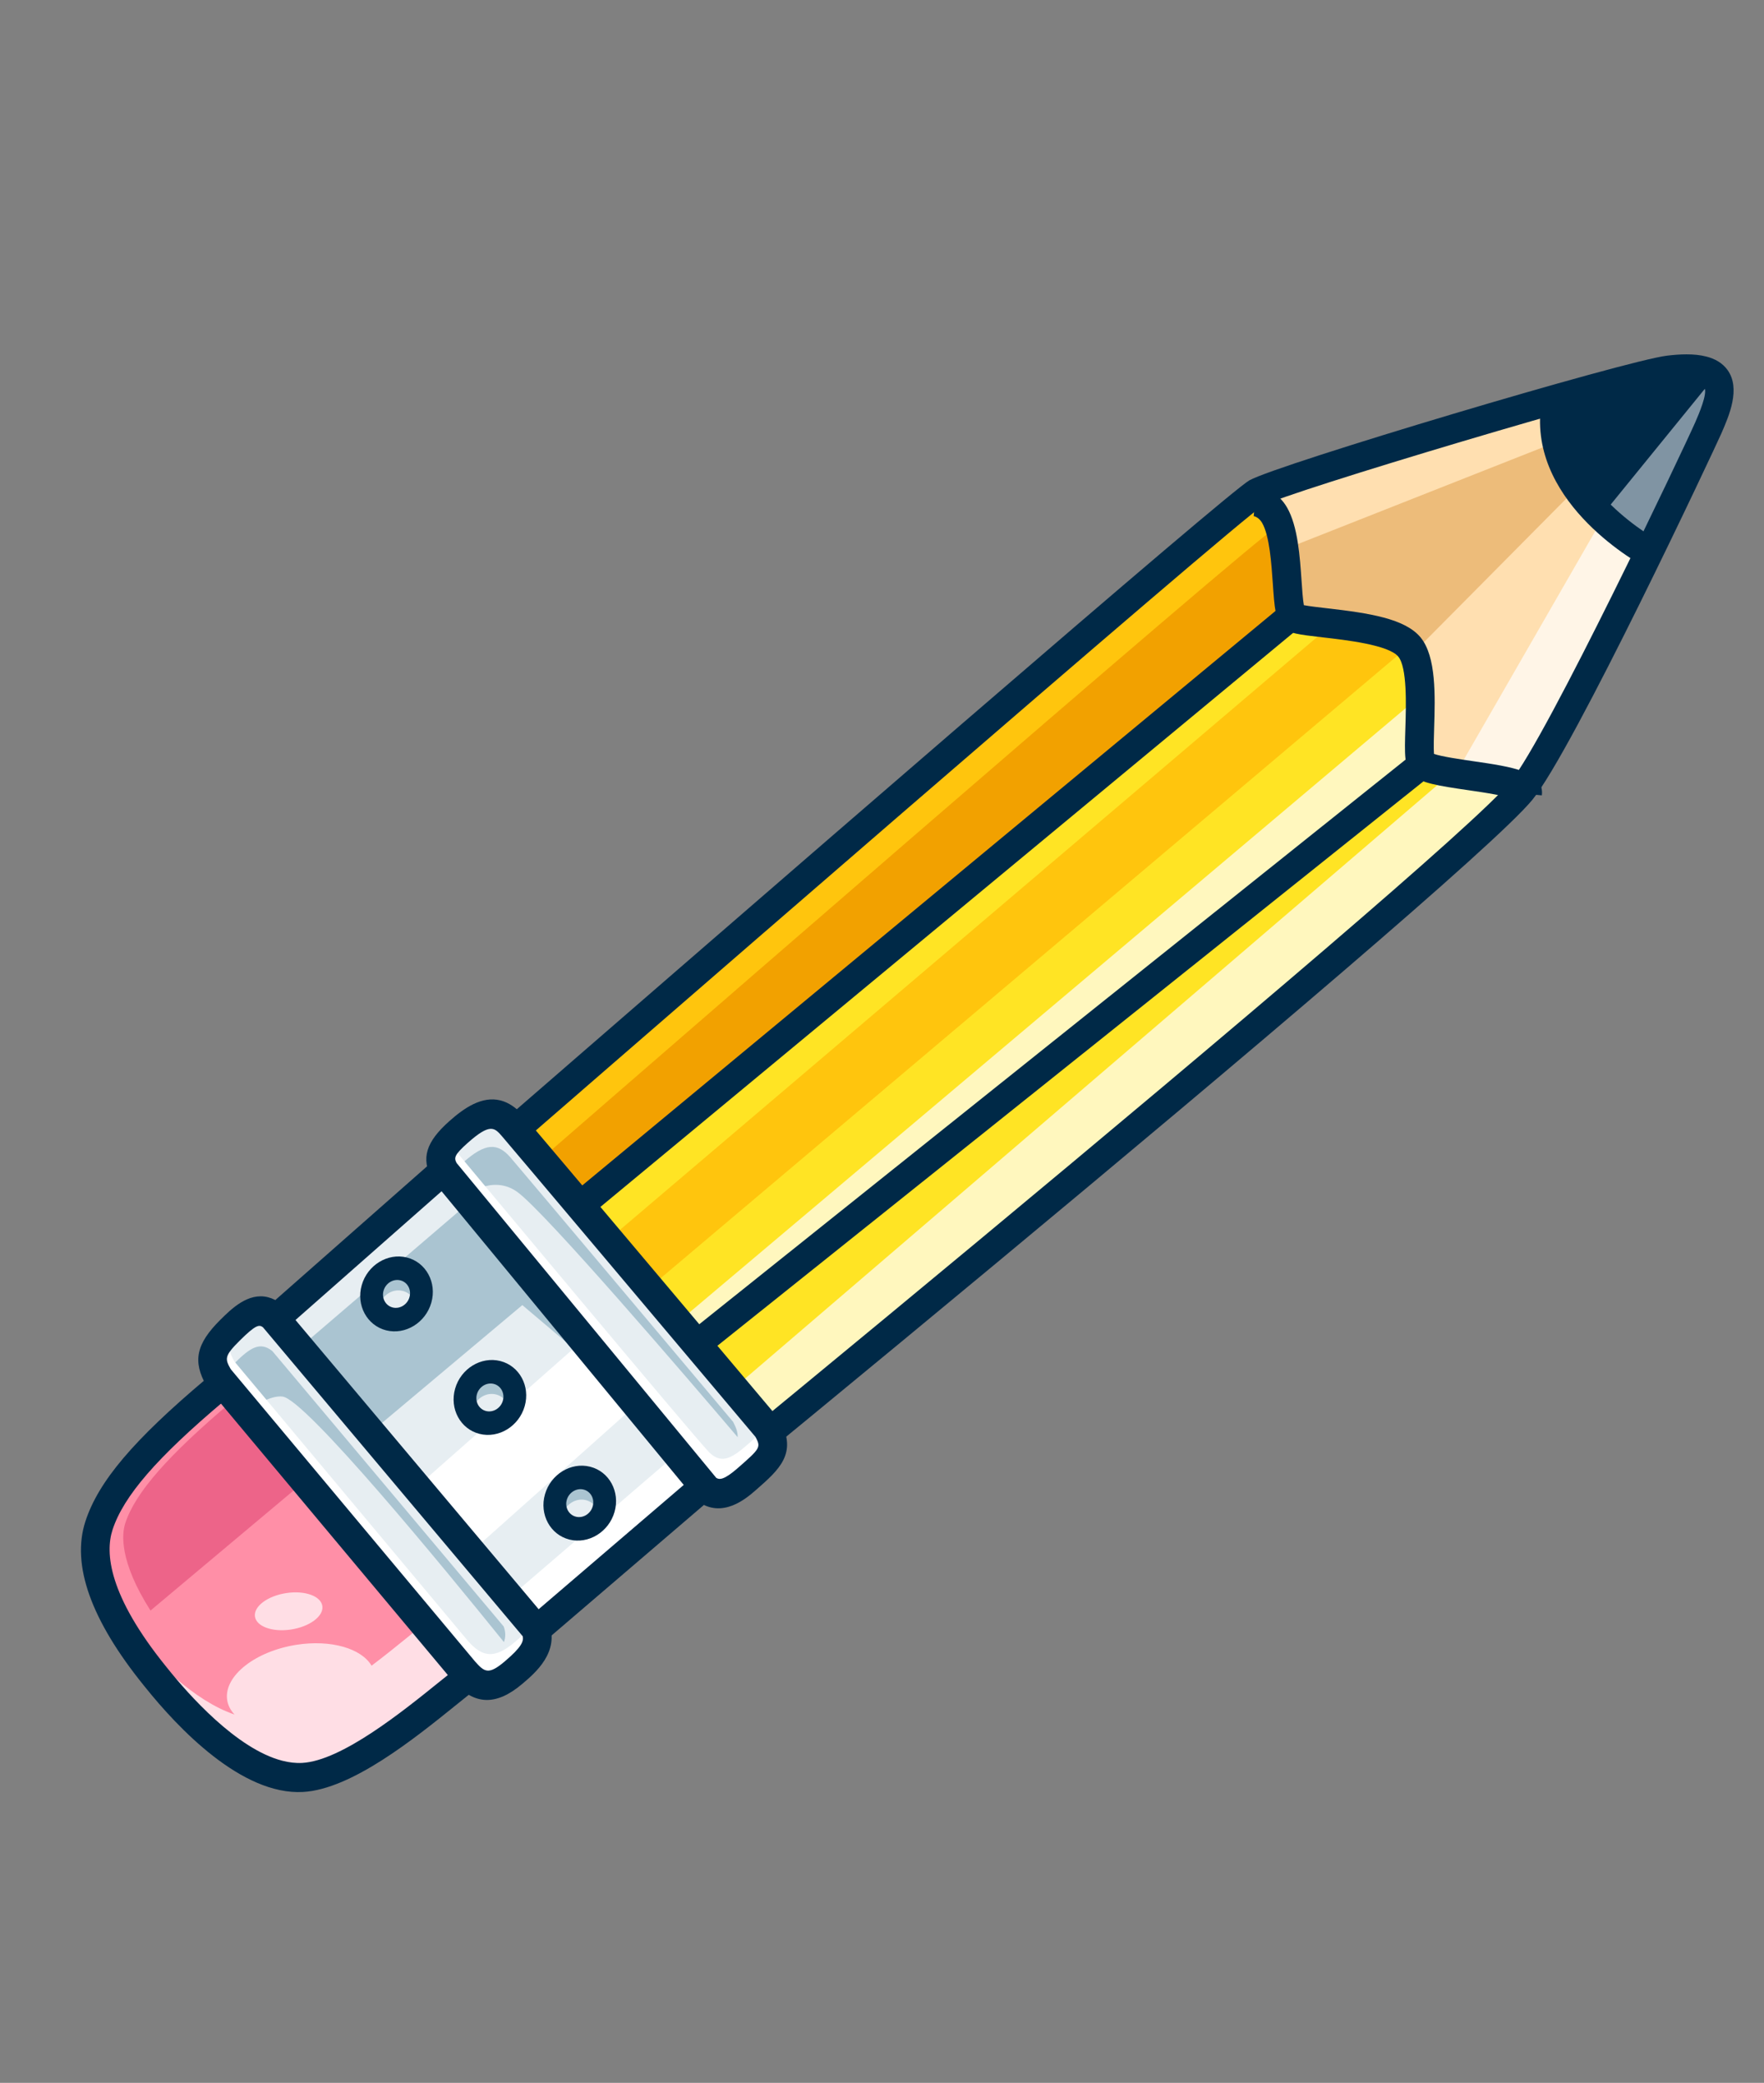 <svg width="122" height="144" viewBox="0 0 122 144" fill="none" xmlns="http://www.w3.org/2000/svg">
<rect x="0" y="0" width="122" height="144" fill="#808080" stroke="none"/>
<path d="M32.386 115.95C35.28 113.771 100.168 60.805 105.219 54.67C107.859 51.465 117.472 31.125 118.145 29.581C119.158 27.256 119.887 25.051 115.379 25.59C112.744 25.905 88.756 33.025 86.866 34.088C84.818 35.24 16.894 94.394 14.886 96.086C10.305 99.943 7.717 102.805 6.848 105.473C5.494 109.632 10.028 115.006 10.832 116.009C12.711 118.351 16.995 123.104 20.938 122.881C24.618 122.674 30.118 117.658 32.387 115.95L32.386 115.95Z" fill="#FFE424"/>
<path d="M10.856 115.351C12.741 117.699 17.04 122.465 20.994 122.242C24.687 122.034 30.204 117.005 32.481 115.292C33.18 114.766 37.481 111.29 43.681 106.23L25.123 86.536C19.315 91.577 15.385 94.987 14.923 95.375C10.328 99.243 7.731 102.112 6.86 104.787C5.501 108.957 10.05 114.346 10.857 115.351L10.856 115.351Z" fill="#FF8FA7"/>
<g opacity="0.7">
<path d="M16.222 118.535C13.411 117.584 10.696 114.807 9.029 112.831C9.845 114.107 10.637 115.069 10.93 115.439C12.796 117.794 17.058 122.57 21.012 122.318C24.704 122.083 30.257 116.976 32.546 115.233C33.248 114.698 37.574 111.164 43.808 106.019L40.858 102.856C34.815 107.841 30.639 111.252 29.95 111.777C28.985 112.512 27.439 113.845 25.698 115.158C25.001 113.969 22.891 113.339 20.499 113.714C17.674 114.157 15.526 115.834 15.702 117.459C15.745 117.863 15.928 118.225 16.222 118.536L16.222 118.535Z" fill="white"/>
</g>
<g opacity="0.7">
<path d="M19.817 110.135C18.529 110.325 17.549 111.045 17.63 111.742C17.71 112.439 18.82 112.85 20.108 112.66C21.397 112.469 22.377 111.75 22.296 111.052C22.216 110.355 21.106 109.944 19.817 110.135Z" fill="white"/>
</g>
<path d="M10.409 111.346L29.438 95.388L29.958 94.757L24.808 89.289C19.767 93.666 16.49 96.511 16.057 96.875C11.629 100.605 9.348 103.206 8.664 105.308C8.427 106.036 8.229 107.921 10.409 111.346Z" fill="#ED6489"/>
<g opacity="0.7">
<path d="M98.389 52.039L42.169 98.41L40.338 96.931L101.169 45.625L98.389 52.039Z" fill="white"/>
</g>
<path d="M97.832 44.33C97.832 44.33 100.245 35.959 102.119 29.253C95.102 31.322 87.739 33.633 86.726 34.202C85.251 35.032 49.601 65.962 29.044 83.814L35.511 96.965L97.832 44.33Z" fill="#FFC50D"/>
<path d="M94.051 41.528L40.07 87.412L36.849 86.576L90.749 40.671L94.051 41.528Z" fill="#FFE424"/>
<path d="M91.184 35.374C89.651 35.887 88.582 36.279 88.241 36.471C86.624 37.381 43.94 74.465 25.096 90.832L26.974 94.65L89.28 42.022C89.28 42.022 90.115 39.125 91.184 35.374Z" fill="#F2A100"/>
<path d="M88.122 35.779C89.215 37.678 88.805 42.243 89.387 42.77C89.968 43.296 96.013 43.142 97.414 44.852C98.814 46.561 97.693 52.366 98.283 52.908C99.201 53.753 105.672 53.764 105.549 54.963C108.619 50.569 117.496 31.794 118.142 30.313C119.157 27.983 119.888 25.773 115.368 26.313C112.725 26.629 88.672 33.764 86.778 34.829C86.778 34.829 87.608 34.887 88.122 35.779L88.122 35.779Z" fill="#FFDFB0"/>
<g opacity="0.7">
<path d="M101.022 52.894L34.235 110.131L36.144 113.604C50.2 102.089 100.722 60.136 105.159 54.712C107.795 51.49 117.455 31.091 118.132 29.543C119.03 27.49 119.707 25.531 116.8 25.483L101.022 52.894Z" fill="white"/>
</g>
<path d="M89.336 42.829C89.918 43.356 95.97 43.202 97.373 44.914C97.46 45.02 97.538 45.143 97.606 45.279L114.184 28.564C114.184 28.564 118.266 26.583 117.981 26.475L88.708 38.03C89.008 40.071 88.925 42.457 89.335 42.829L89.336 42.829Z" fill="#EDBC7A"/>
<path d="M114.258 38.349C114.315 38.347 114.371 38.343 114.429 38.34C116.368 34.347 117.889 31.103 118.143 30.521C119.158 28.193 119.888 25.984 115.371 26.524C114.514 26.627 111.4 27.448 107.523 28.546C107.02 34.503 114.258 38.349 114.258 38.349Z" fill="#002947"/>
<g opacity="0.5">
<path d="M114.255 38.361C114.312 38.359 114.367 38.354 114.423 38.351C116.361 34.359 117.882 31.115 118.136 30.534C118.867 28.86 119.452 27.25 118.066 26.687L110.739 35.693C112.458 37.402 114.255 38.361 114.255 38.361Z" fill="white"/>
</g>
<path d="M118.018 24.652C118.605 24.804 119.127 25.089 119.481 25.584C120.4 26.869 119.588 28.732 119.051 29.965C118.6 31 108.794 51.877 105.973 55.302C100.887 61.478 36.452 114.122 32.958 116.755C32.579 117.04 32.098 117.428 31.541 117.878C28.667 120.196 24.324 123.699 20.961 123.888C16.71 124.128 12.303 119.462 10.055 116.66L9.951 116.532C6.288 112.006 4.927 108.188 5.906 105.183C6.806 102.418 9.228 99.561 14.264 95.32C14.71 94.945 18.436 91.709 24.078 86.811C55.578 59.462 84.932 34.039 86.408 33.209C88.369 32.105 112.396 24.936 115.295 24.589C116.118 24.491 117.141 24.424 118.018 24.652ZM19.512 121.726C19.984 121.848 20.451 121.905 20.908 121.879C23.63 121.725 27.829 118.338 30.338 116.315C30.91 115.854 31.403 115.456 31.81 115.149C35.581 112.309 99.702 59.828 104.471 54.036C106.965 51.007 116.518 30.864 117.246 29.194C117.465 28.692 118.131 27.163 117.87 26.797C117.856 26.779 117.519 26.343 115.47 26.588C112.953 26.889 89.019 34.012 87.327 34.964C85.402 36.178 43.31 72.722 25.337 88.327C19.689 93.231 15.957 96.47 15.5 96.855C10.849 100.772 8.541 103.437 7.782 105.766C7.266 107.353 7.49 110.281 11.493 115.227L11.602 115.362C13.016 117.124 16.35 120.906 19.512 121.726L19.512 121.726Z" fill="#002947"/>
<path d="M108.525 28.47C108.01 33.75 114.693 37.384 114.761 37.42L113.801 39.216C113.478 39.044 105.903 34.941 106.548 28.328L108.526 28.47L108.525 28.47Z" fill="#002947"/>
<path d="M87.26 33.72C87.714 33.838 88.485 34.169 89.016 35.091C89.757 36.379 89.901 38.471 90.017 40.153C90.055 40.718 90.106 41.452 90.176 41.839C90.543 41.912 91.216 41.989 91.781 42.054C94.689 42.386 97.183 42.767 98.253 44.074C99.341 45.404 99.256 48.127 99.188 50.315C99.169 50.925 99.144 51.72 99.176 52.121C99.702 52.307 100.983 52.493 101.867 52.622C104.639 53.025 106.827 53.343 106.635 54.987L104.658 54.806C104.627 55.08 104.762 55.283 104.829 55.334C104.46 55.054 102.626 54.787 101.53 54.627C99.461 54.327 98.261 54.129 97.673 53.588C97.11 53.07 97.139 52.147 97.197 50.308C97.245 48.754 97.327 46.153 96.707 45.396C96.044 44.586 93.089 44.248 91.502 44.067C89.779 43.87 89.161 43.783 88.748 43.408C88.206 42.916 88.144 42.005 88.03 40.352C87.933 38.955 87.802 37.041 87.29 36.151C87.052 35.739 86.713 35.68 86.676 35.675L86.707 35.678L86.9 33.657C86.94 33.659 87.073 33.672 87.26 33.72L87.26 33.72Z" fill="#002947"/>
<path d="M48.807 93.687L99.106 53.492L97.893 51.971L47.594 92.166L48.807 93.687Z" fill="#002947"/>
<path d="M40.578 84.225L89.989 43.294L88.75 41.795L39.339 82.725L40.578 84.225Z" fill="#002947"/>
<path d="M48.841 102.617L36.715 113.003C36.715 113.003 31.325 111.256 25.819 103.817C20.312 96.378 18.883 91.32 18.883 91.32L30.896 80.738L38.526 86.981L48.841 102.617L48.841 102.617Z" fill="#E7EEF2"/>
<path d="M35.391 110.313C35.391 110.313 29.96 108.547 24.413 101.026C23.238 99.434 22.25 97.951 21.418 96.6C22.476 98.564 23.944 100.969 25.953 103.692C31.501 111.213 36.931 112.979 36.931 112.979L49.148 102.479L47.473 99.93L35.39 110.313L35.391 110.313Z" fill="white"/>
<path d="M41.58 91.546L27.75 103.743L31.502 108.258L44.788 96.412L41.58 91.546Z" fill="white"/>
<path d="M46.145 98.701L38.443 87.015L33.059 82.608L19.753 94.006C20.485 95.645 21.677 97.978 23.523 100.804L36.125 90.229L46.145 98.701Z" fill="#AAC4D1"/>
<path d="M30.909 79.424L39.272 86.266L50.164 102.777L36.89 114.145L36.375 113.978C36.143 113.903 30.64 112.054 25.021 104.463C19.474 96.969 17.992 91.866 17.932 91.652L17.752 91.015L30.91 79.424L30.909 79.424ZM37.777 87.703L30.879 82.059L20.038 91.609C20.595 93.148 22.379 97.459 26.614 103.18C30.941 109.026 35.167 111.231 36.567 111.842L47.515 102.466L37.777 87.703L37.777 87.703Z" fill="#002947"/>
<path d="M38.588 103.111C38.11 103.981 38.396 105.043 39.227 105.482C40.059 105.922 41.12 105.573 41.598 104.704C42.076 103.834 41.79 102.772 40.959 102.333C40.128 101.893 39.067 102.242 38.588 103.111Z" fill="#E7EEF2"/>
<path d="M38.885 105.254C38.859 105.072 38.87 104.881 38.925 104.689C39.127 103.979 39.843 103.541 40.521 103.712C41.089 103.855 41.451 104.379 41.436 104.962C41.573 104.78 41.681 104.57 41.747 104.338C42.019 103.382 41.5 102.422 40.587 102.192C39.675 101.962 38.714 102.549 38.441 103.504C38.252 104.167 38.444 104.832 38.885 105.254L38.885 105.254Z" fill="#AAC4D1"/>
<path d="M40.814 101.402C42.141 101.736 42.898 103.138 42.502 104.526C42.106 105.913 40.705 106.771 39.378 106.437C38.052 106.102 37.294 104.7 37.69 103.312C38.086 101.925 39.487 101.067 40.814 101.402ZM39.829 104.857C40.323 104.982 40.845 104.662 40.992 104.145C41.14 103.628 40.858 103.107 40.364 102.982C39.87 102.857 39.348 103.177 39.2 103.694C39.053 104.211 39.335 104.733 39.829 104.857Z" fill="#002947"/>
<path d="M34.374 94.886C33.462 94.656 32.503 95.243 32.231 96.197C31.959 97.151 32.477 98.111 33.389 98.341C34.301 98.571 35.26 97.984 35.532 97.03C35.805 96.076 35.286 95.116 34.374 94.886Z" fill="#E7EEF2"/>
<path d="M32.67 97.948C32.645 97.766 32.655 97.575 32.71 97.383C32.913 96.673 33.628 96.235 34.306 96.406C34.874 96.549 35.236 97.073 35.221 97.656C35.358 97.474 35.466 97.264 35.532 97.032C35.805 96.076 35.285 95.116 34.373 94.886C33.46 94.656 32.499 95.244 32.227 96.198C32.038 96.861 32.23 97.525 32.67 97.948L32.67 97.948Z" fill="#AAC4D1"/>
<path d="M34.6 94.095C35.926 94.43 36.684 95.832 36.288 97.219C35.892 98.607 34.49 99.465 33.163 99.131C31.837 98.796 31.08 97.395 31.476 96.006C31.872 94.618 33.273 93.761 34.6 94.095ZM33.614 97.551C34.108 97.675 34.63 97.356 34.778 96.839C34.925 96.322 34.643 95.8 34.149 95.676C33.655 95.551 33.133 95.871 32.985 96.387C32.838 96.904 33.12 97.426 33.614 97.551Z" fill="#002947"/>
<path d="M27.917 87.728C27.005 87.498 26.045 88.085 25.773 89.039C25.501 89.993 26.02 90.953 26.932 91.183C27.843 91.413 28.803 90.825 29.075 89.871C29.347 88.917 28.829 87.957 27.917 87.728Z" fill="#E7EEF2"/>
<path d="M26.212 90.79C26.187 90.608 26.198 90.417 26.253 90.225C26.455 89.515 27.17 89.077 27.849 89.248C28.417 89.391 28.779 89.915 28.764 90.498C28.901 90.316 29.009 90.106 29.075 89.873C29.347 88.918 28.828 87.958 27.915 87.728C27.003 87.498 26.042 88.085 25.769 89.04C25.58 89.703 25.772 90.368 26.213 90.79L26.212 90.79Z" fill="#AAC4D1"/>
<path d="M28.142 86.938C29.468 87.272 30.226 88.674 29.83 90.062C29.434 91.45 28.032 92.307 26.706 91.973C25.38 91.638 24.622 90.236 25.018 88.849C25.414 87.461 26.815 86.603 28.142 86.938ZM27.157 90.393C27.651 90.517 28.173 90.198 28.32 89.681C28.468 89.164 28.186 88.642 27.692 88.518C27.198 88.393 26.676 88.712 26.528 89.229C26.381 89.746 26.663 90.268 27.157 90.393Z" fill="#002947"/>
<path d="M53.087 98.745C53.087 98.745 35.977 78.433 35.479 77.868C34.441 76.668 33.472 76.693 31.715 78.254C30.207 79.593 30.326 80.208 30.743 80.996L48.849 102.948C49.707 103.588 50.544 103.231 51.66 102.254C53.343 100.781 53.884 100.243 53.087 98.745Z" fill="#E7EEF2"/>
<path d="M53.087 98.745C53.087 98.745 35.977 78.433 35.479 77.868C34.441 76.668 33.472 76.693 31.715 78.254C30.207 79.593 30.326 80.208 30.743 80.996L48.849 102.948C49.707 103.588 50.544 103.231 51.66 102.254C53.343 100.781 53.884 100.243 53.087 98.745Z" fill="#E7EEF2"/>
<path d="M32.121 82.715C32.121 82.715 34.037 81.136 35.791 82.416C37.742 83.841 47.577 95.318 51.017 99.359C51.029 99.056 50.927 98.722 50.704 98.3C50.704 98.3 35.751 80.528 35.316 80.034C34.409 78.984 33.562 79.006 32.027 80.372C31.535 80.808 31.242 81.157 31.086 81.458L32.121 82.715L32.121 82.715Z" fill="#AAC4D1"/>
<path d="M53.042 98.629C52.75 98.945 52.361 99.293 51.873 99.721C50.755 100.7 49.974 101.318 49.058 100.416C48.143 99.514 30.994 78.936 30.994 78.936C30.279 79.797 30.419 80.317 30.751 80.945L48.886 102.946C49.745 103.587 50.583 103.229 51.701 102.25C53.386 100.774 53.928 100.235 53.13 98.734C53.13 98.734 53.098 98.696 53.042 98.628L53.042 98.629Z" fill="white"/>
<path d="M34.618 76.079C35.152 76.216 35.694 76.555 36.234 77.179C36.728 77.739 53.147 97.229 53.846 98.059L53.911 98.136L53.959 98.227C55.163 100.49 53.892 101.603 52.282 103.011C51.645 103.569 49.951 105.05 48.242 103.774L48.151 103.707L29.915 81.6L29.869 81.513C29.11 80.078 29.451 78.953 31.087 77.501C32.096 76.605 33.33 75.751 34.617 76.079L34.618 76.079ZM52.256 99.348C46.324 92.307 35.119 79.01 34.732 78.571C34.202 77.958 33.912 77.625 32.348 79.014C31.398 79.858 31.399 80.05 31.577 80.401L49.536 102.172C49.745 102.304 50.056 102.343 51.032 101.489C52.582 100.133 52.634 100.066 52.255 99.348L52.256 99.348Z" fill="#002947"/>
<path d="M32.103 115.565L15.136 95.27C14.442 94.045 14.479 93.377 15.915 91.952C17.175 90.701 17.92 90.249 18.876 90.99L37.043 112.592C37.472 113.781 36.688 114.651 35.517 115.643C34.035 116.899 33.15 116.75 32.103 115.564L32.103 115.565Z" fill="#E7EEF2"/>
<path d="M17.036 97.568C17.888 96.978 18.852 96.466 19.544 96.553C21.147 96.754 30.687 108.368 34.853 113.527C34.971 113.195 34.979 112.843 34.839 112.452L18.828 93.398C17.986 92.744 17.33 93.142 16.219 94.246C15.735 94.727 15.432 95.11 15.276 95.461L17.036 97.567L17.036 97.568Z" fill="#AAC4D1"/>
<path d="M15.138 95.256L32.114 115.564C33.161 116.751 34.047 116.899 35.53 115.643C36.702 114.651 37.486 113.78 37.057 112.59L36.809 112.295C36.528 112.705 36.106 113.101 35.611 113.521C34.2 114.716 33.358 114.575 32.362 113.445L16.212 94.125C15.587 93.022 15.586 92.393 16.743 91.18C16.49 91.383 16.219 91.635 15.918 91.934C14.481 93.36 14.444 94.029 15.138 95.255L15.138 95.256Z" fill="white"/>
<path d="M18.538 89.686C18.848 89.765 19.168 89.92 19.496 90.174L19.576 90.236L37.913 112.038L37.972 112.201C38.704 114.229 37.027 115.649 36.126 116.412C34.315 117.947 32.799 117.899 31.353 116.26L31.337 116.241L14.319 95.887L14.276 95.811C13.31 94.105 13.563 92.909 15.244 91.24C15.998 90.493 17.165 89.335 18.539 89.685L18.538 89.686ZM18.183 91.758C17.924 91.572 17.702 91.57 16.591 92.671C15.502 93.752 15.553 93.94 15.958 94.659L32.858 114.87C33.507 115.605 33.792 115.807 34.903 114.867C36.079 113.871 36.227 113.469 36.151 113.123L18.183 91.758Z" fill="#002947"/>
</svg>

